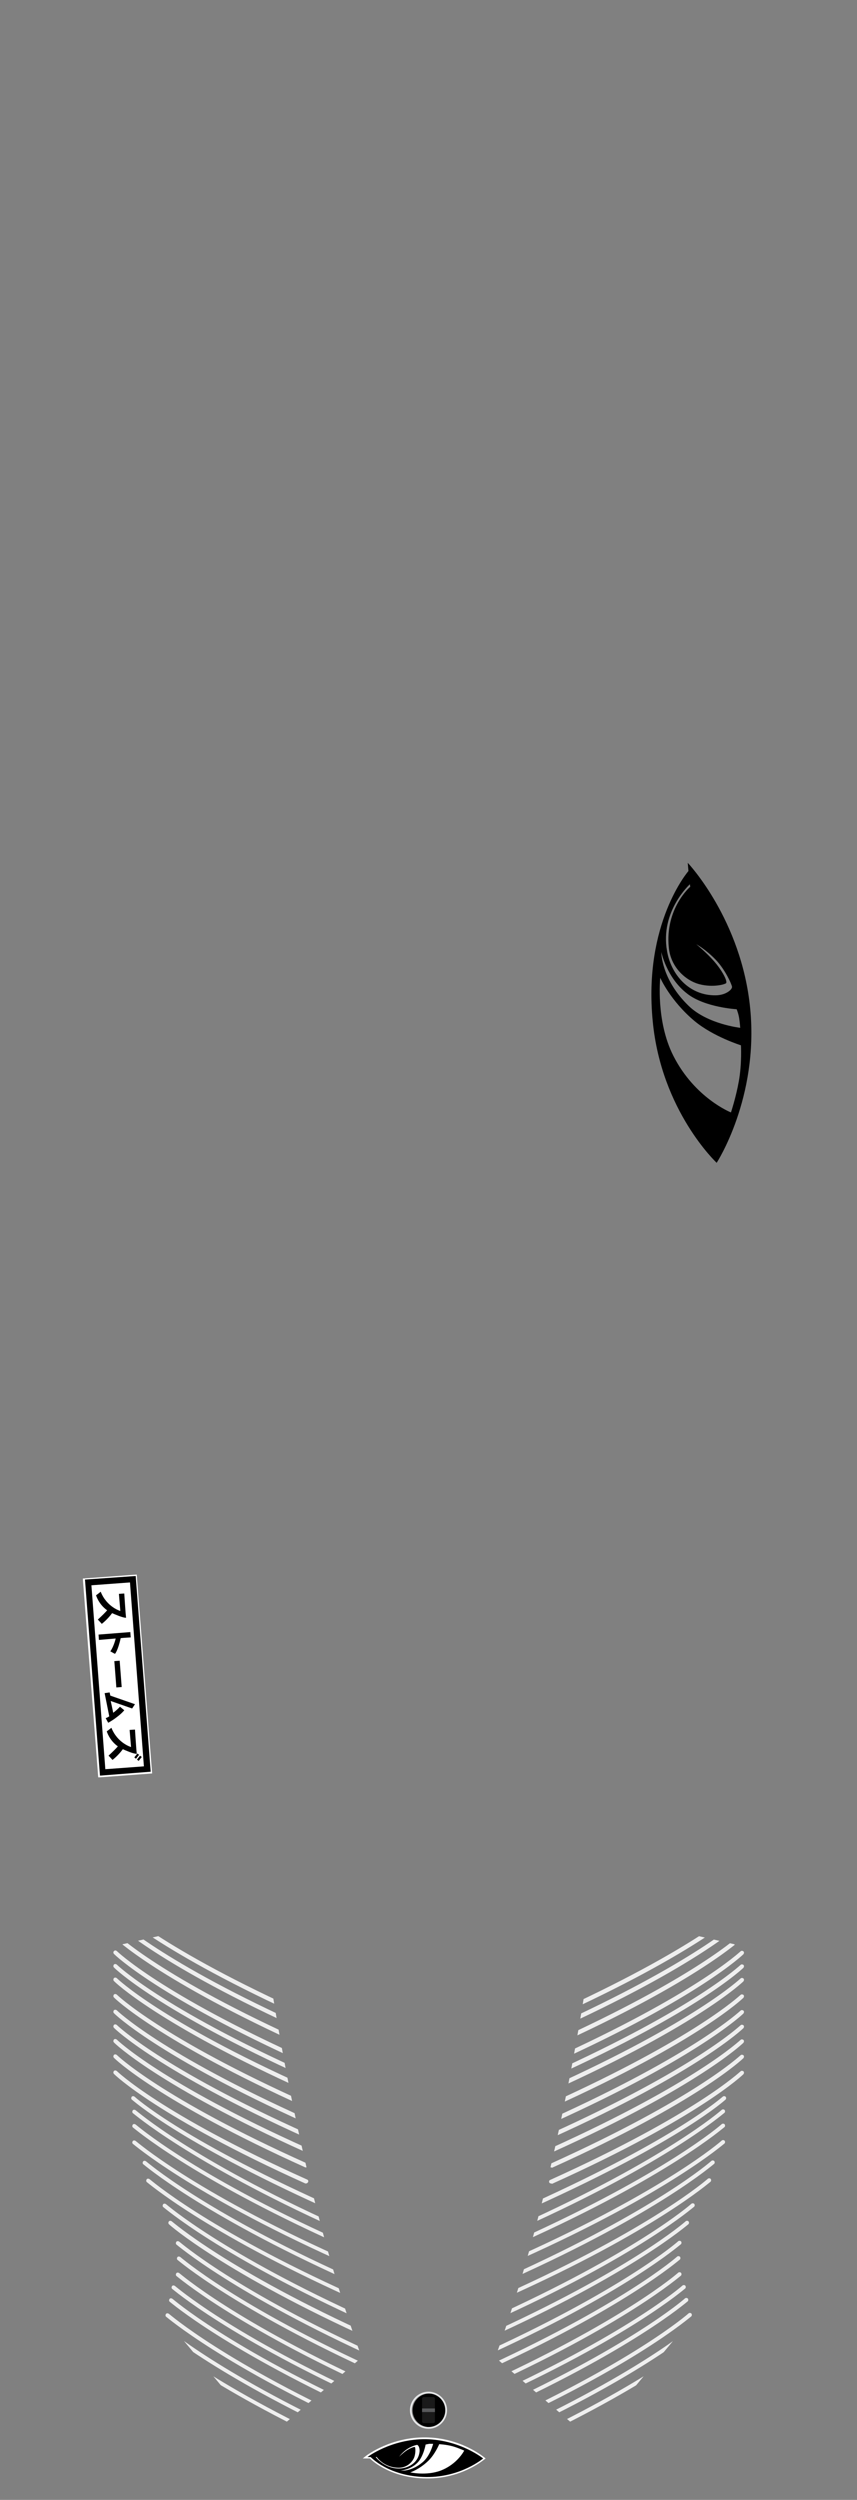 <?xml version="1.0" encoding="utf-8"?>
<!-- Generator: Adobe Illustrator 27.2.0, SVG Export Plug-In . SVG Version: 6.00 Build 0)  -->
<svg version="1.1" id="Layer_1" xmlns="http://www.w3.org/2000/svg" xmlns:xlink="http://www.w3.org/1999/xlink" x="0px" y="0px"
	 width="240px" height="700px" viewBox="0 0 240 700" style="enable-background:new 0 0 240 700;" xml:space="preserve">
<rect x="0" y="0" width="240" height="700" fill="#808080" stroke="none"/>
<style type="text/css">
	.st0{display:none;fill:none;stroke:#0000FF;stroke-width:0.154;stroke-miterlimit:10;}
	.st1{clip-path:url(#SVGID_00000027571300260455324000000011709596134794309017_);fill:#FFFFFF;}
	.st2{clip-path:url(#SVGID_00000027571300260455324000000011709596134794309017_);}
	.st3{fill:#FFFFFF;}
	.st4{clip-path:url(#SVGID_00000034065221346067146680000013866698130021582747_);fill:#FFFFFF;}
	.st5{clip-path:url(#SVGID_00000034065221346067146680000013866698130021582747_);}
	.st6{clip-path:url(#SVGID_00000026163365668657589160000016368129533552819644_);}
	.st7{clip-path:url(#SVGID_00000079448188500594691850000008311905332175288766_);}
	.st8{clip-path:url(#SVGID_00000103962282785346858580000018093017583053584550_);}
	.st9{clip-path:url(#SVGID_00000045603448699142733400000013800162179502658475_);}
	.st10{clip-path:url(#SVGID_00000157989852316407564310000012588234650907554976_);}
	.st11{clip-path:url(#SVGID_00000017495091595034806050000012103210010612270772_);}
	.st12{clip-path:url(#SVGID_00000153674441261679583140000004356917432826737852_);}
	.st13{clip-path:url(#SVGID_00000012437452375699925300000005891267015179046062_);}
	.st14{clip-path:url(#SVGID_00000036968965666432203670000017998996553104638872_);}
	.st15{clip-path:url(#SVGID_00000177467948087570388100000015860970650522009020_);}
	.st16{clip-path:url(#SVGID_00000173120421226856157860000009647474370586586761_);}
	.st17{clip-path:url(#SVGID_00000098214389033725509340000004632795857797019302_);}
	.st18{clip-path:url(#SVGID_00000174594295448225776980000018099743404371448756_);}
	.st19{clip-path:url(#SVGID_00000102512985167261328840000011773617828426577854_);}
	.st20{clip-path:url(#SVGID_00000121995579816410572870000017200006119141448084_);}
	.st21{clip-path:url(#SVGID_00000039132889568527934120000005034358510977043638_);}
	.st22{clip-path:url(#SVGID_00000021832477585111647430000010876177813474884764_);}
	.st23{clip-path:url(#SVGID_00000059275297834985203730000010132534412546939815_);fill:#FFFFFF;}
	.st24{display:none;}
	.st25{display:inline;}
	.st26{clip-path:url(#SVGID_00000145035561637671604970000012838611169461688740_);fill:#FFFFFF;}
	.st27{clip-path:url(#SVGID_00000145035561637671604970000012838611169461688740_);}
	.st28{clip-path:url(#SVGID_00000060741697833961010060000009883876801648337840_);}
	.st29{clip-path:url(#SVGID_00000016037951990377679570000008136723503718557096_);}
	.st30{clip-path:url(#SVGID_00000181766669158237370730000010854788394286466456_);}
	.st31{clip-path:url(#SVGID_00000120553819226293792040000008903715000024285594_);}
	.st32{clip-path:url(#SVGID_00000098217371598595275750000014610092385452034991_);}
	.st33{clip-path:url(#SVGID_00000150075205608896925810000000806117290315575428_);}
	.st34{clip-path:url(#SVGID_00000007401277845317425290000017071435238035336072_);}
	.st35{clip-path:url(#SVGID_00000152259773253132003400000013844218881928767119_);}
	.st36{clip-path:url(#SVGID_00000131326889742892517320000008908546953477319064_);}
	.st37{clip-path:url(#SVGID_00000001650886330285363080000014980990560603398315_);}
	.st38{clip-path:url(#SVGID_00000109023920232804386930000013436968010053669024_);}
	.st39{clip-path:url(#SVGID_00000042699978591223018370000006165004083286732705_);}
	.st40{clip-path:url(#SVGID_00000098926114702451521770000013692814680170191294_);}
	.st41{clip-path:url(#SVGID_00000052074602921836498680000017124510631060003214_);}
	.st42{clip-path:url(#SVGID_00000018932527033286461410000005896785717354043559_);}
	.st43{clip-path:url(#SVGID_00000132085891273104111130000010212677607806401425_);}
	.st44{clip-path:url(#SVGID_00000036930789002140625450000004962751068965324468_);}
	.st45{clip-path:url(#SVGID_00000080176950024485463720000007453739222435439267_);fill:#FFFFFF;}
	.st46{clip-path:url(#SVGID_00000071519942423927900200000005603419300962263945_);fill:#EFEFEF;}
	.st47{clip-path:url(#SVGID_00000023249963785231580170000016970125699407209377_);fill:#EFEFEF;}
	.st48{clip-path:url(#SVGID_00000119116243701280607070000001389109712705086367_);fill:#EFEFEF;}
	.st49{clip-path:url(#SVGID_00000060001379478095615720000007010838209848008876_);fill:#EFEFEF;}
	.st50{clip-path:url(#SVGID_00000075847659007657873670000002993924596300008358_);fill:#EFEFEF;}
	.st51{clip-path:url(#SVGID_00000039825941473613401260000005880010287980845968_);fill:#EFEFEF;}
	.st52{clip-path:url(#SVGID_00000096060304122095423920000011293480197637398436_);fill:#EFEFEF;}
	.st53{clip-path:url(#SVGID_00000069382963982290684430000015883593162992478655_);fill:#EFEFEF;}
	.st54{clip-path:url(#SVGID_00000096046001159534039740000012188340136506513593_);fill:#EFEFEF;}
	.st55{clip-path:url(#SVGID_00000111904313828734793270000016356202048390960524_);fill:#EFEFEF;}
	.st56{clip-path:url(#SVGID_00000155120353702744995650000001858922790482021810_);fill:#EFEFEF;}
	.st57{clip-path:url(#SVGID_00000150781133664754374450000004158262215757558935_);fill:#EFEFEF;}
	.st58{clip-path:url(#SVGID_00000068674439638216326300000007002995136173580701_);fill:#EFEFEF;}
	.st59{clip-path:url(#SVGID_00000023260239399241235830000012533169055509748645_);fill:#EFEFEF;}
	.st60{clip-path:url(#SVGID_00000039114730704999775870000014017422094012723886_);fill:#EFEFEF;}
	.st61{clip-path:url(#SVGID_00000164482321805861416860000007965482884101966721_);fill:#EFEFEF;}
	.st62{clip-path:url(#SVGID_00000096772451282668244960000011264659237770897795_);fill:#EFEFEF;}
	.st63{clip-path:url(#SVGID_00000093163860515572606710000007821599758257784466_);fill:#EFEFEF;}
	.st64{clip-path:url(#SVGID_00000073723381684195782790000001760885054966473870_);fill:#EFEFEF;}
	.st65{clip-path:url(#SVGID_00000176039768921168350300000010857277623963231908_);fill:#EFEFEF;}
	.st66{clip-path:url(#SVGID_00000098196608164901558510000003852100541281588137_);fill:#EFEFEF;}
	.st67{clip-path:url(#SVGID_00000041987256841662565340000001773652792246657166_);fill:#EFEFEF;}
	.st68{clip-path:url(#SVGID_00000052825865345333604750000011787143371552963236_);fill:#EFEFEF;}
	.st69{clip-path:url(#SVGID_00000158740329465065012060000017421599182274210954_);fill:#EFEFEF;}
	.st70{clip-path:url(#SVGID_00000152256427229860562690000018211903264111931576_);fill:#EFEFEF;}
	.st71{clip-path:url(#SVGID_00000134219023101645159840000013240752572100898237_);fill:#EFEFEF;}
	.st72{clip-path:url(#SVGID_00000076582881683848036990000003873559402095131826_);fill:#EFEFEF;}
	.st73{clip-path:url(#SVGID_00000045592055108428088850000006409570930158351505_);fill:#EFEFEF;}
	.st74{clip-path:url(#SVGID_00000140004652096385654500000000765263282011941040_);fill:#EFEFEF;}
	.st75{clip-path:url(#SVGID_00000097461313148634578500000004220337200323491255_);fill:#EFEFEF;}
	.st76{clip-path:url(#SVGID_00000114778443428255621540000018336346235507508385_);fill:#EFEFEF;}
	.st77{clip-path:url(#SVGID_00000128482622753017649170000011843477810997611159_);fill:#EFEFEF;}
	.st78{clip-path:url(#SVGID_00000021107708406805367890000001037217475487444621_);fill:#EFEFEF;}
	.st79{clip-path:url(#SVGID_00000010999303612405378600000013470877947103427206_);fill:#EFEFEF;}
	.st80{clip-path:url(#SVGID_00000104663751900833848720000003235840007581766057_);fill:#EFEFEF;}
	.st81{clip-path:url(#SVGID_00000042725147952744944740000014680034417829501604_);fill:#EFEFEF;}
	.st82{clip-path:url(#SVGID_00000070803771981987878410000008237767926914573242_);fill:#EFEFEF;}
	.st83{clip-path:url(#SVGID_00000147215786807161543740000008169431048799902639_);fill:#EFEFEF;}
	.st84{clip-path:url(#SVGID_00000005237159544422732870000000312530602189304234_);fill:#EFEFEF;}
	.st85{clip-path:url(#SVGID_00000165936497934144879960000013545030166718035370_);fill:#EFEFEF;}
	.st86{clip-path:url(#SVGID_00000014628925748659167020000013723540588318877869_);fill:#EFEFEF;}
	.st87{clip-path:url(#SVGID_00000086682374156295599580000001438431034787759751_);fill:#EFEFEF;}
	.st88{clip-path:url(#SVGID_00000179621397039166180070000004943943283243730568_);fill:#EFEFEF;}
	.st89{clip-path:url(#SVGID_00000058567469209039630360000006114216318863661971_);fill:#EFEFEF;}
	.st90{clip-path:url(#SVGID_00000176724656150322920840000002623997629753778822_);fill:#EFEFEF;}
	.st91{clip-path:url(#SVGID_00000081634287181872898440000012068115147780875931_);fill:#EFEFEF;}
	.st92{clip-path:url(#SVGID_00000072977374217886566420000013258615790826873518_);fill:#EFEFEF;}
	.st93{clip-path:url(#SVGID_00000173856467899363135670000008100636819872916914_);fill:#EFEFEF;}
	.st94{clip-path:url(#SVGID_00000056411731151227641570000002842409335530165129_);fill:#EFEFEF;}
	.st95{clip-path:url(#SVGID_00000030482030793867810350000006756409261037330617_);fill:#EFEFEF;}
	.st96{clip-path:url(#SVGID_00000092450144111009563480000007582838663755032207_);fill:#EFEFEF;}
	.st97{clip-path:url(#SVGID_00000151503834367632969270000000168736728655010707_);fill:#EFEFEF;}
	.st98{clip-path:url(#SVGID_00000124121595704369774570000002163162415463717764_);fill:#EFEFEF;}
	.st99{clip-path:url(#SVGID_00000101093075401413526700000000088789059860726196_);fill:#EFEFEF;}
	.st100{clip-path:url(#SVGID_00000108998874531023989140000008337417867674128051_);fill:#EFEFEF;}
	.st101{clip-path:url(#SVGID_00000085242616756918549100000000282282537709346198_);fill:#EFEFEF;}
	.st102{fill:#E6E7E8;}
	.st103{fill:#1A1A1A;}
	.st104{fill:#58595B;}
</style>
<polyline class="st0" points="120,688.2 117.3,688.2 117,688.2 116.7,688.1 116.3,688.1 115.6,688.1 114,687.8 112.4,687.5 
	110.8,687 109.2,686.5 107.6,685.8 106,685.1 104.4,684.2 102.8,683.3 101.3,682.2 99.8,681.1 98.2,679.8 96.7,678.5 95.2,677.1 
	93.7,675.6 92.2,674 90.7,672.3 89.3,670.6 87.8,668.7 86.4,666.8 85,664.8 83.6,662.8 82.2,660.6 80.8,658.4 79.5,656.1 
	78.1,653.7 76.8,651.2 75.4,648.7 74.1,646.1 72.8,643.5 71.6,640.8 70.3,638 69.1,635.2 67.8,632.3 66.6,629.3 65.4,626.3 
	64.2,623.2 63.1,620 61.9,616.8 60.8,613.6 59.6,610.3 58.5,606.9 57.5,603.5 56.4,600.1 55.3,596.6 54.3,593 53.3,589.4 
	52.3,585.8 51.3,582.1 50.3,578.4 49.4,574.6 48.5,570.8 47,564.4 45.5,557.9 44.1,551.3 42.8,544.7 41.5,538 40.3,531.2 
	39.1,524.4 38,517.5 36.9,510.6 35.9,503.6 34.9,496.6 34,489.5 33.1,482.4 32.3,475.3 31.6,468.2 30.9,461 30.2,453.8 29.6,446.7 
	29.1,439.5 28.6,432.3 28.1,425.1 27.7,417.9 27.4,410.7 27.1,403.5 26.8,396.4 26.6,389.2 26.5,382.1 26.3,375 26.3,367.9 
	26.3,360.8 26.3,355.4 26.3,349.7 26.4,344 26.5,338.2 26.6,332.3 26.8,326.2 27,320.1 27.3,313.8 27.6,307.5 27.9,301.1 
	28.3,294.7 28.7,288.1 29.2,281.5 29.7,274.8 30.3,268.1 31,261.4 31.7,254.5 32.5,247.7 33.3,240.8 34.2,233.9 35.1,227 
	36.2,220.1 37.2,213.1 38.4,206.2 39.6,199.3 40.9,192.3 42.3,185.4 43.7,178.6 45.2,171.7 46.8,164.9 48.4,158.1 50.1,151.4 
	51.9,144.8 53.7,138.2 55.6,131.6 57.6,125.2 59.6,118.8 61.7,112.5 63.9,106.3 66.1,100.2 68.4,94.2 70.7,88.4 73.1,82.6 75.5,77 
	77.9,71.5 80.4,66.1 82.9,60.9 85.5,55.8 88.1,50.9 90.7,46.1 93.3,41.5 95.9,37.1 98.5,32.8 101,28.7 103.6,24.8 106.1,21.1 
	108.6,17.5 111.1,14.2 113.5,11.1 115.8,8.1 116.9,6.8 117.5,6.1 117.8,5.7 118.1,5.4 120,5.4 121.9,5.4 122.2,5.7 122.5,6.1 
	123.1,6.8 124.2,8.1 126.5,11.1 128.9,14.2 131.4,17.5 133.9,21.1 136.4,24.8 139,28.7 141.5,32.8 144.1,37.1 146.7,41.5 
	149.3,46.1 151.9,50.9 154.5,55.8 157.1,60.9 159.6,66.1 162.1,71.5 164.5,77 166.9,82.6 169.3,88.4 171.6,94.2 173.9,100.2 
	176.1,106.3 178.3,112.5 180.4,118.8 182.4,125.2 184.4,131.6 186.3,138.2 188.1,144.8 189.9,151.4 191.6,158.1 193.2,164.9 
	194.8,171.7 196.3,178.6 197.7,185.4 199.1,192.3 200.4,199.3 201.6,206.2 202.8,213.1 203.8,220.1 204.9,227 205.8,233.9 
	206.7,240.8 207.5,247.7 208.3,254.5 209,261.4 209.7,268.1 210.3,274.8 210.8,281.5 211.3,288.1 211.7,294.7 212.1,301.1 
	212.4,307.5 212.7,313.8 213,320.1 213.2,326.2 213.4,332.3 213.5,338.2 213.6,344 213.7,349.7 213.7,355.4 213.7,360.8 
	213.7,367.9 213.7,375 213.5,382.1 213.4,389.2 213.2,396.4 212.9,403.5 212.6,410.7 212.3,417.9 211.9,425.1 211.4,432.3 
	210.9,439.5 210.4,446.7 209.8,453.8 209.1,461 208.4,468.2 207.7,475.3 206.9,482.4 206,489.5 205.1,496.6 204.1,503.6 
	203.1,510.6 202,517.5 200.9,524.4 199.7,531.2 198.5,538 197.2,544.7 195.9,551.3 194.5,557.9 193,564.4 191.5,570.8 190.6,574.6 
	189.7,578.4 188.7,582.1 187.7,585.8 186.7,589.4 185.7,593 184.7,596.6 183.6,600.1 182.5,603.5 181.5,606.9 180.4,610.3 
	179.2,613.6 178.1,616.8 176.9,620 175.8,623.2 174.6,626.3 173.4,629.3 172.2,632.3 170.9,635.2 169.7,638 168.4,640.8 
	167.2,643.5 165.9,646.1 164.6,648.7 163.2,651.2 161.9,653.7 160.5,656.1 159.2,658.4 157.8,660.6 156.4,662.8 155,664.8 
	153.6,666.8 152.2,668.7 150.7,670.6 149.3,672.3 147.8,674 146.3,675.6 144.8,677.1 143.3,678.5 141.8,679.8 140.2,681.1 
	138.7,682.2 137.2,683.3 135.6,684.2 134,685.1 132.4,685.8 130.8,686.5 129.2,687 127.6,687.5 126,687.8 124.4,688.1 123.7,688.1 
	123.3,688.1 123,688.2 122.7,688.2 120,688.2 "/>
<g>
	<path d="M210.1,282.5c-2.4-25-17.5-40.9-17.5-40.9l0.2,2.3c0,0-12.7,14.6-10,42.1c2.4,25.1,17.9,39.6,17.9,39.6
		S212.5,307.5,210.1,282.5 M193.2,247.6l0.1,0.7c0,0-7.1,6.1-6,17c0.5,5.5,4.7,9.3,8.6,10.3c3.8,1,7.5,0,7.5-0.4
		c0.2-0.9-1.4-3.7-3.4-6c-2.2-2.5-5-4.8-5-4.8s2.6,1.4,5.4,4.3c2.7,2.8,4.5,6.9,4.6,7.6c0.1,0.8-1.8,2.4-4.6,2.4
		c-7.4,0.1-12.5-5.8-13.6-12.4C184.8,255.2,193.2,247.6,193.2,247.6 M192.4,278.2c4.9,3.9,13.9,4.4,13.9,4.4s0.5,1.2,0.7,2.5
		s0.3,2.7,0.3,2.7s-9.1-1-14.4-6.1c-7.8-7.5-7.7-15.1-7.7-15.1S186.7,273.8,192.4,278.2 M188.6,295.7c-5-9.8-3.7-21.9-3.7-21.9
		s2.8,6.4,9.6,12.1c5.3,4.4,13,6.8,13,6.8s0.3,5.1-0.6,10.1c-0.8,4.5-2.2,8.7-2.2,8.7S194.6,307.5,188.6,295.7"/>
</g>
<g>
	<g>
		<path class="st3" d="M27.5,497.6l-4.3-55.5c0-0.1,0.1-0.1,0.1-0.1l14.9-1.1c0.1,0,0.1,0,0.1,0.1l4.3,55.5c0,0.1,0,0.1-0.1,0.1
			l-14.9,1.1C27.6,497.7,27.5,497.6,27.5,497.6"/>
	</g>
	<path d="M25.6,443.9l10.8-0.8l3.9,51.5l-10.8,0.8L25.6,443.9z M23.8,442.3l4.2,54.9l14.2-1.1L38,441.3L23.8,442.3z"/>
	<g>
		<path d="M34.8,446.2l-1.5,0.1l0.4,4.8c0,0-3.8-1.1-5.5-5.4c-0.6,0.5-1.3,1-1.3,1s0.7,2.5,3.1,4.2c-0.3,0.4-1.4,1.5-2.6,2.6
			c0.3,0.3,1.1,1.2,1.1,1.2s1.5-1.1,2.9-3c0.7,0.3,2.9,1.3,3.9,1.3C35.2,452.3,34.8,446.2,34.8,446.2"/>
		<path d="M37.8,484.3l-1.5,0.1l0.4,4.8c0,0-3.8-1.1-5.5-5.4c-0.6,0.5-1.3,1-1.3,1s0.7,2.5,3.1,4.2c-0.3,0.4-1.4,1.5-2.6,2.6
			c0.3,0.3,1.1,1.2,1.1,1.2s1.5-1.1,2.9-3c0.7,0.3,2.9,1.3,3.9,1.3C38.2,490.4,37.8,484.3,37.8,484.3"/>
		<path d="M36.5,457l-8.9,0.7l0.1,1.5l4.7-0.4c0,0-0.5,2.2-1.5,3.6c0.7,0.4,1.3,0.7,1.3,0.7s0.8-0.8,1.6-4.4
			c0.8-0.1,2.8-0.2,2.8-0.2L36.5,457z"/>
	</g>
	
		<rect x="32.3" y="465.1" transform="matrix(0.997 -7.636976e-02 7.636976e-02 0.997 -35.703 3.891)" width="1.5" height="7.4"/>
	<g>
		<path d="M37.8,477.2l-6.9-2.4l-0.2-0.9l-1.4,0.2l1.3,6.5c0,0-0.6,0.4-1,0.5c0.2,0.4,0.7,1.3,0.7,1.3s1.3-0.7,2.3-1.5
			c1.5-1.1,2.2-2,2.2-2l-1.2-1c0,0-0.8,0.9-1.9,1.7c-0.1-0.6-0.7-3.3-0.7-3.3l6,2.1L37.8,477.2z"/>
	</g>
	<rect x="37.7" y="491.4" transform="matrix(0.618 -0.786 0.786 0.618 -371.927 218.047)" width="1.4" height="0.6"/>
	<rect x="38.3" y="491.8" transform="matrix(0.62 -0.785 0.785 0.62 -371.449 217.857)" width="1.4" height="0.6"/>
</g>
<g>
	<g>
		<defs>
			<path id="SVGID_00000101796880775124236400000010721759536367147179_" d="M34.4,544.4l38.7-8.8c0,0,7.8,68.4,28.2,124.5l-26.8,23
				l-33.9-40.7l-19.3-87.8L34.4,544.4z"/>
		</defs>
		<clipPath id="SVGID_00000003812279159616062620000004781384373938302612_">
			<use xlink:href="#SVGID_00000101796880775124236400000010721759536367147179_"  style="overflow:visible;"/>
		</clipPath>
		<path style="clip-path:url(#SVGID_00000003812279159616062620000004781384373938302612_);fill:#EFEFEF;" d="M85.7,565.1
			c-0.1,0-0.1,0-0.2,0c-41.2-18.6-53.5-30.5-53.6-30.7c-0.2-0.2-0.2-0.5,0-0.8c0.2-0.2,0.5-0.2,0.8,0c0.1,0.1,12.3,12,53.3,30.4
			c0.3,0.1,0.4,0.4,0.3,0.7C86.1,564.9,85.9,565.1,85.7,565.1z"/>
	</g>
	<g>
		<defs>
			<path id="SVGID_00000086677925616112778840000002319161644884432291_" d="M34.4,544.4l38.7-8.8c0,0,7.8,68.4,28.2,124.5l-26.8,23
				l-33.9-40.7l-19.3-87.8L34.4,544.4z"/>
		</defs>
		<clipPath id="SVGID_00000075130710049918767320000004749589812103232186_">
			<use xlink:href="#SVGID_00000086677925616112778840000002319161644884432291_"  style="overflow:visible;"/>
		</clipPath>
		<path style="clip-path:url(#SVGID_00000075130710049918767320000004749589812103232186_);fill:#EFEFEF;" d="M85.7,568.8
			c-0.1,0-0.1,0-0.2,0c-41.2-18.6-53.5-30.5-53.6-30.7c-0.2-0.2-0.2-0.5,0-0.8c0.2-0.2,0.5-0.2,0.8,0c0.1,0.1,12.3,12,53.3,30.4
			c0.3,0.1,0.4,0.4,0.3,0.7C86.1,568.7,85.9,568.8,85.7,568.8z"/>
	</g>
	<g>
		<defs>
			<path id="SVGID_00000085930598864700409800000011466686687740648593_" d="M34.4,544.4l38.7-8.8c0,0,7.8,68.4,28.2,124.5l-26.8,23
				l-33.9-40.7l-19.3-87.8L34.4,544.4z"/>
		</defs>
		<clipPath id="SVGID_00000140011305763405351970000002209907639851865012_">
			<use xlink:href="#SVGID_00000085930598864700409800000011466686687740648593_"  style="overflow:visible;"/>
		</clipPath>
		<path style="clip-path:url(#SVGID_00000140011305763405351970000002209907639851865012_);fill:#EFEFEF;" d="M85.7,573.1
			c-0.1,0-0.1,0-0.2,0c-41.2-18.6-53.5-30.5-53.6-30.7c-0.2-0.2-0.2-0.5,0-0.8c0.2-0.2,0.5-0.2,0.8,0c0.1,0.1,12.3,12,53.3,30.4
			c0.3,0.1,0.4,0.4,0.3,0.7C86.1,573,85.9,573.1,85.7,573.1z"/>
	</g>
	<g>
		<defs>
			<path id="SVGID_00000175292596481315125200000012854813765416161419_" d="M34.4,544.4l38.7-8.8c0,0,7.8,68.4,28.2,124.5l-26.8,23
				l-33.9-40.7l-19.3-87.8L34.4,544.4z"/>
		</defs>
		<clipPath id="SVGID_00000180334760935342738260000003585423800445480576_">
			<use xlink:href="#SVGID_00000175292596481315125200000012854813765416161419_"  style="overflow:visible;"/>
		</clipPath>
		<path style="clip-path:url(#SVGID_00000180334760935342738260000003585423800445480576_);fill:#EFEFEF;" d="M85.7,577.8
			c-0.1,0-0.1,0-0.2,0c-41.2-18.6-53.5-30.5-53.6-30.7c-0.2-0.2-0.2-0.5,0-0.8c0.2-0.2,0.5-0.2,0.8,0c0.1,0.1,12.3,12,53.3,30.4
			c0.3,0.1,0.4,0.4,0.3,0.7C86.1,577.7,85.9,577.8,85.7,577.8z"/>
	</g>
	<g>
		<defs>
			<path id="SVGID_00000111887351236511394300000017384666541151420070_" d="M34.4,544.4l38.7-8.8c0,0,7.8,68.4,28.2,124.5l-26.8,23
				l-33.9-40.7l-19.3-87.8L34.4,544.4z"/>
		</defs>
		<clipPath id="SVGID_00000052789830035678883320000012043908662312354955_">
			<use xlink:href="#SVGID_00000111887351236511394300000017384666541151420070_"  style="overflow:visible;"/>
		</clipPath>
		<path style="clip-path:url(#SVGID_00000052789830035678883320000012043908662312354955_);fill:#EFEFEF;" d="M85.7,581.6
			c-0.1,0-0.1,0-0.2,0C44.3,563,32,551.1,31.9,550.9c-0.2-0.2-0.2-0.5,0-0.8c0.2-0.2,0.5-0.2,0.8,0c0.1,0.1,12.3,12,53.3,30.4
			c0.3,0.1,0.4,0.4,0.3,0.7C86.1,581.5,85.9,581.6,85.7,581.6z"/>
	</g>
	<g>
		<defs>
			<path id="SVGID_00000021078822396112042420000016169323609075102395_" d="M34.4,544.4l38.7-8.8c0,0,7.8,68.4,28.2,124.5l-26.8,23
				l-33.9-40.7l-19.3-87.8L34.4,544.4z"/>
		</defs>
		<clipPath id="SVGID_00000039845106167786116870000007044663601095853441_">
			<use xlink:href="#SVGID_00000021078822396112042420000016169323609075102395_"  style="overflow:visible;"/>
		</clipPath>
		<path style="clip-path:url(#SVGID_00000039845106167786116870000007044663601095853441_);fill:#EFEFEF;" d="M85.7,585.4
			c-0.1,0-0.1,0-0.2,0c-41.2-18.6-53.5-30.5-53.6-30.7c-0.2-0.2-0.2-0.5,0-0.8c0.2-0.2,0.5-0.2,0.8,0c0.1,0.1,12.3,12,53.3,30.4
			c0.3,0.1,0.4,0.4,0.3,0.7C86.1,585.3,85.9,585.4,85.7,585.4z"/>
	</g>
	<g>
		<defs>
			<path id="SVGID_00000088847331973155240570000005824825393170557595_" d="M34.4,544.4l38.7-8.8c0,0,7.8,68.4,28.2,124.5l-26.8,23
				l-33.9-40.7l-19.3-87.8L34.4,544.4z"/>
		</defs>
		<clipPath id="SVGID_00000164494851580093423740000012457007385010150834_">
			<use xlink:href="#SVGID_00000088847331973155240570000005824825393170557595_"  style="overflow:visible;"/>
		</clipPath>
		<path style="clip-path:url(#SVGID_00000164494851580093423740000012457007385010150834_);fill:#EFEFEF;" d="M85.7,590
			c-0.1,0-0.1,0-0.2,0c-41.2-18.6-53.5-30.5-53.6-30.7c-0.2-0.2-0.2-0.5,0-0.8c0.2-0.2,0.5-0.2,0.8,0c0.1,0.1,12.3,12,53.3,30.4
			c0.3,0.1,0.4,0.4,0.3,0.7C86.1,589.9,85.9,590,85.7,590z"/>
	</g>
	<g>
		<defs>
			<path id="SVGID_00000031888678047635584050000009949595164436068020_" d="M34.4,544.4l38.7-8.8c0,0,7.8,68.4,28.2,124.5l-26.8,23
				l-33.9-40.7l-19.3-87.8L34.4,544.4z"/>
		</defs>
		<clipPath id="SVGID_00000054249008144079218940000000937029853716945795_">
			<use xlink:href="#SVGID_00000031888678047635584050000009949595164436068020_"  style="overflow:visible;"/>
		</clipPath>
		<path style="clip-path:url(#SVGID_00000054249008144079218940000000937029853716945795_);fill:#EFEFEF;" d="M85.7,594.4
			c-0.1,0-0.1,0-0.2,0c-41.2-18.6-53.5-30.5-53.6-30.7c-0.2-0.2-0.2-0.5,0-0.8c0.2-0.2,0.5-0.2,0.8,0c0.1,0.1,12.3,12,53.3,30.4
			c0.3,0.1,0.4,0.4,0.3,0.7C86.1,594.3,85.9,594.4,85.7,594.4z"/>
	</g>
	<g>
		<defs>
			<path id="SVGID_00000060004429678215582800000004940284680329026450_" d="M34.4,544.4l38.7-8.8c0,0,7.8,68.4,28.2,124.5l-26.8,23
				l-33.9-40.7l-19.3-87.8L34.4,544.4z"/>
		</defs>
		<clipPath id="SVGID_00000163767004538235136260000014391183671364903855_">
			<use xlink:href="#SVGID_00000060004429678215582800000004940284680329026450_"  style="overflow:visible;"/>
		</clipPath>
		<path style="clip-path:url(#SVGID_00000163767004538235136260000014391183671364903855_);fill:#EFEFEF;" d="M85.7,598.5
			c-0.1,0-0.1,0-0.2,0C44.3,579.9,32,568,31.9,567.8c-0.2-0.2-0.2-0.5,0-0.8c0.2-0.2,0.5-0.2,0.8,0c0.1,0.1,12.3,12,53.3,30.4
			c0.3,0.1,0.4,0.4,0.3,0.7C86.1,598.4,85.9,598.5,85.7,598.5z"/>
	</g>
	<g>
		<defs>
			<path id="SVGID_00000132070182602901950380000009664526934316266373_" d="M34.4,544.4l38.7-8.8c0,0,7.8,68.4,28.2,124.5l-26.8,23
				l-33.9-40.7l-19.3-87.8L34.4,544.4z"/>
		</defs>
		<clipPath id="SVGID_00000124133615611976330230000009928721288788529550_">
			<use xlink:href="#SVGID_00000132070182602901950380000009664526934316266373_"  style="overflow:visible;"/>
		</clipPath>
		<path style="clip-path:url(#SVGID_00000124133615611976330230000009928721288788529550_);fill:#EFEFEF;" d="M85.7,602.6
			c-0.1,0-0.1,0-0.2,0C44.3,584,32,572.1,31.9,571.9c-0.2-0.2-0.2-0.5,0-0.8c0.2-0.2,0.5-0.2,0.8,0c0.1,0.1,12.3,12,53.3,30.4
			c0.3,0.1,0.4,0.4,0.3,0.7C86.1,602.5,85.9,602.6,85.7,602.6z"/>
	</g>
	<g>
		<defs>
			<path id="SVGID_00000101805061734622627620000002146427381391729048_" d="M34.4,544.4l38.7-8.8c0,0,7.8,68.4,28.2,124.5l-26.8,23
				l-33.9-40.7l-19.3-87.8L34.4,544.4z"/>
		</defs>
		<clipPath id="SVGID_00000012447765845159213400000009713573069447875712_">
			<use xlink:href="#SVGID_00000101805061734622627620000002146427381391729048_"  style="overflow:visible;"/>
		</clipPath>
		<path style="clip-path:url(#SVGID_00000012447765845159213400000009713573069447875712_);fill:#EFEFEF;" d="M85.7,606.9
			c-0.1,0-0.1,0-0.2,0c-41.2-18.6-53.5-30.5-53.6-30.7c-0.2-0.2-0.2-0.5,0-0.8c0.2-0.2,0.5-0.2,0.8,0c0.1,0.1,12.3,12,53.3,30.4
			c0.3,0.1,0.4,0.4,0.3,0.7C86.1,606.8,85.9,606.9,85.7,606.9z"/>
	</g>
	<g>
		<defs>
			<path id="SVGID_00000179624717745472210880000011488383651625705863_" d="M34.4,544.4l38.7-8.8c0,0,7.8,68.4,28.2,124.5l-26.8,23
				l-33.9-40.7l-19.3-87.8L34.4,544.4z"/>
		</defs>
		<clipPath id="SVGID_00000173852955902337606560000014295026813625251236_">
			<use xlink:href="#SVGID_00000179624717745472210880000011488383651625705863_"  style="overflow:visible;"/>
		</clipPath>
		<path style="clip-path:url(#SVGID_00000173852955902337606560000014295026813625251236_);fill:#EFEFEF;" d="M85.7,611.4
			c-0.1,0-0.1,0-0.2,0c-41.2-18.6-53.5-30.5-53.6-30.7c-0.2-0.2-0.2-0.5,0-0.8c0.2-0.2,0.5-0.2,0.8,0c0.1,0.1,12.3,12,53.3,30.4
			c0.3,0.1,0.4,0.4,0.3,0.7C86.1,611.3,85.9,611.4,85.7,611.4z"/>
	</g>
	<g>
		<defs>
			<path id="SVGID_00000034800339348222602140000000447404578636021152_" d="M34.4,544.4l38.7-8.8c0,0,7.8,68.4,28.2,124.5l-26.8,23
				l-33.9-40.7l-19.3-87.8L34.4,544.4z"/>
		</defs>
		<clipPath id="SVGID_00000137838225917083757700000015142038553688529294_">
			<use xlink:href="#SVGID_00000034800339348222602140000000447404578636021152_"  style="overflow:visible;"/>
		</clipPath>
		<path style="clip-path:url(#SVGID_00000137838225917083757700000015142038553688529294_);fill:#EFEFEF;" d="M90.8,618
			c-0.1,0-0.1,0-0.2,0c-41.1-18.6-53.5-30-53.7-30.1c-0.2-0.2-0.2-0.5,0-0.8c0.2-0.2,0.5-0.2,0.8,0c0.1,0.1,12.4,11.4,53.4,29.9
			c0.3,0.1,0.4,0.4,0.3,0.7C91.2,617.9,91,618,90.8,618z"/>
	</g>
	<g>
		<defs>
			<path id="SVGID_00000168117926261600891600000012455120233652908436_" d="M34.4,544.4l38.7-8.8c0,0,7.8,68.4,28.2,124.5l-26.8,23
				l-33.9-40.7l-19.3-87.8L34.4,544.4z"/>
		</defs>
		<clipPath id="SVGID_00000024699530973146184460000010787433438321356220_">
			<use xlink:href="#SVGID_00000168117926261600891600000012455120233652908436_"  style="overflow:visible;"/>
		</clipPath>
		<path style="clip-path:url(#SVGID_00000024699530973146184460000010787433438321356220_);fill:#EFEFEF;" d="M94.3,624
			c-0.1,0-0.1,0-0.2,0c-41.1-18.6-56.7-32.2-56.9-32.3c-0.2-0.2-0.2-0.5,0-0.8c0.2-0.2,0.5-0.2,0.8,0c0.2,0.1,15.6,13.7,56.6,32.2
			c0.3,0.1,0.4,0.4,0.3,0.7C94.7,623.9,94.5,624,94.3,624z"/>
	</g>
	<g>
		<defs>
			<path id="SVGID_00000163040483513216668420000002734775316570713253_" d="M34.4,544.4l38.7-8.8c0,0,7.8,68.4,28.2,124.5l-26.8,23
				l-33.9-40.7l-19.3-87.8L34.4,544.4z"/>
		</defs>
		<clipPath id="SVGID_00000052788751970357487970000008798613800615873465_">
			<use xlink:href="#SVGID_00000163040483513216668420000002734775316570713253_"  style="overflow:visible;"/>
		</clipPath>
		<path style="clip-path:url(#SVGID_00000052788751970357487970000008798613800615873465_);fill:#EFEFEF;" d="M94.3,628
			c-0.1,0-0.1,0-0.2,0c-41.1-18.6-56.7-32.2-56.9-32.3c-0.2-0.2-0.2-0.5,0-0.8c0.2-0.2,0.5-0.2,0.8,0c0.2,0.1,15.6,13.7,56.6,32.2
			c0.3,0.1,0.4,0.4,0.3,0.7C94.7,627.9,94.5,628,94.3,628z"/>
	</g>
	<g>
		<defs>
			<path id="SVGID_00000119117446263520463910000012113770326650536599_" d="M34.4,544.4l38.7-8.8c0,0,7.8,68.4,28.2,124.5l-26.8,23
				l-33.9-40.7l-19.3-87.8L34.4,544.4z"/>
		</defs>
		<clipPath id="SVGID_00000013892690617825978840000004350125921436649604_">
			<use xlink:href="#SVGID_00000119117446263520463910000012113770326650536599_"  style="overflow:visible;"/>
		</clipPath>
		<path style="clip-path:url(#SVGID_00000013892690617825978840000004350125921436649604_);fill:#EFEFEF;" d="M94.3,632.6
			c-0.1,0-0.1,0-0.2,0C53,614,37.4,600.4,37.2,600.3c-0.2-0.2-0.2-0.5,0-0.8c0.2-0.2,0.5-0.2,0.8,0c0.2,0.1,15.6,13.7,56.6,32.2
			c0.3,0.1,0.4,0.4,0.3,0.7C94.7,632.5,94.5,632.6,94.3,632.6z"/>
	</g>
	<g>
		<defs>
			<path id="SVGID_00000057110854915538565590000010355578989905904038_" d="M34.4,544.4l38.7-8.8c0,0,7.8,68.4,28.2,124.5l-26.8,23
				l-33.9-40.7l-19.3-87.8L34.4,544.4z"/>
		</defs>
		<clipPath id="SVGID_00000141421025928670911980000008724710691018409382_">
			<use xlink:href="#SVGID_00000057110854915538565590000010355578989905904038_"  style="overflow:visible;"/>
		</clipPath>
		<path style="clip-path:url(#SVGID_00000141421025928670911980000008724710691018409382_);fill:#EFEFEF;" d="M97.2,638.3
			c-0.1,0-0.1,0-0.2,0c-41.1-18.6-56.7-32.2-56.9-32.3c-0.2-0.2-0.2-0.5,0-0.8c0.2-0.2,0.5-0.2,0.8,0c0.2,0.1,15.6,13.7,56.6,32.2
			c0.3,0.1,0.4,0.4,0.3,0.7C97.6,638.2,97.4,638.3,97.2,638.3z"/>
	</g>
	<g>
		<defs>
			<path id="SVGID_00000048461833420659461240000016328338361948381832_" d="M34.4,544.4l38.7-8.8c0,0,7.8,68.4,28.2,124.5l-26.8,23
				l-33.9-40.7l-19.3-87.8L34.4,544.4z"/>
		</defs>
		<clipPath id="SVGID_00000152222373046985257260000012169029894055535775_">
			<use xlink:href="#SVGID_00000048461833420659461240000016328338361948381832_"  style="overflow:visible;"/>
		</clipPath>
		<path style="clip-path:url(#SVGID_00000152222373046985257260000012169029894055535775_);fill:#EFEFEF;" d="M98.2,643.3
			c-0.1,0-0.1,0-0.2,0c-41.1-18.6-56.7-32.2-56.9-32.3c-0.2-0.2-0.2-0.5,0-0.8c0.2-0.2,0.5-0.2,0.8,0c0.2,0.1,15.6,13.7,56.6,32.2
			c0.3,0.1,0.4,0.4,0.3,0.7C98.6,643.2,98.4,643.3,98.2,643.3z"/>
	</g>
	<g>
		<defs>
			<path id="SVGID_00000157273067719374670020000002554082277443450283_" d="M34.4,544.4l38.7-8.8c0,0,7.8,68.4,28.2,124.5l-26.8,23
				l-33.9-40.7l-19.3-87.8L34.4,544.4z"/>
		</defs>
		<clipPath id="SVGID_00000011006398630837981150000018442924467082309802_">
			<use xlink:href="#SVGID_00000157273067719374670020000002554082277443450283_"  style="overflow:visible;"/>
		</clipPath>
		<path style="clip-path:url(#SVGID_00000011006398630837981150000018442924467082309802_);fill:#EFEFEF;" d="M102.8,650.3
			c-0.1,0-0.1,0-0.2,0c-41.1-18.6-56.7-32.2-56.9-32.3c-0.2-0.2-0.2-0.5,0-0.8c0.2-0.2,0.5-0.2,0.8,0c0.2,0.1,15.6,13.7,56.6,32.2
			c0.3,0.1,0.4,0.4,0.3,0.7C103.2,650.2,103,650.3,102.8,650.3z"/>
	</g>
	<g>
		<defs>
			<path id="SVGID_00000003789207559012176130000001523921387703971996_" d="M34.4,544.4l38.7-8.8c0,0,7.8,68.4,28.2,124.5l-26.8,23
				l-33.9-40.7l-19.3-87.8L34.4,544.4z"/>
		</defs>
		<clipPath id="SVGID_00000002357771823642746700000000518055605212976039_">
			<use xlink:href="#SVGID_00000003789207559012176130000001523921387703971996_"  style="overflow:visible;"/>
		</clipPath>
		<path style="clip-path:url(#SVGID_00000002357771823642746700000000518055605212976039_);fill:#EFEFEF;" d="M104.4,655.2
			c-0.1,0-0.1,0-0.2,0C63,636.6,47.4,623,47.3,622.8c-0.2-0.2-0.2-0.5,0-0.8c0.2-0.2,0.5-0.2,0.8,0c0.2,0.1,15.6,13.7,56.6,32.2
			c0.3,0.1,0.4,0.4,0.3,0.7C104.8,655.1,104.6,655.2,104.4,655.2z"/>
	</g>
	<g>
		<defs>
			<path id="SVGID_00000167387318728335034480000004336474133436639881_" d="M34.4,544.4l38.7-8.8c0,0,7.8,68.4,28.2,124.5l-26.8,23
				l-33.9-40.7l-19.3-87.8L34.4,544.4z"/>
		</defs>
		<clipPath id="SVGID_00000173158062499853384420000001695930549941205123_">
			<use xlink:href="#SVGID_00000167387318728335034480000004336474133436639881_"  style="overflow:visible;"/>
		</clipPath>
		<path style="clip-path:url(#SVGID_00000173158062499853384420000001695930549941205123_);fill:#EFEFEF;" d="M106.5,660.8
			c-0.1,0-0.1,0-0.2,0c-41.1-18.6-56.7-32.2-56.9-32.3c-0.2-0.2-0.2-0.5,0-0.8c0.2-0.2,0.5-0.2,0.8,0c0.2,0.1,15.6,13.7,56.6,32.2
			c0.3,0.1,0.4,0.4,0.3,0.7C106.9,660.7,106.7,660.8,106.5,660.8z"/>
	</g>
	<g>
		<defs>
			<path id="SVGID_00000152254798140215842860000015896059690999876766_" d="M34.4,544.4l38.7-8.8c0,0,7.8,68.4,28.2,124.5l-26.8,23
				l-33.9-40.7l-19.3-87.8L34.4,544.4z"/>
		</defs>
		<clipPath id="SVGID_00000018219886172684935960000002671544738626716590_">
			<use xlink:href="#SVGID_00000152254798140215842860000015896059690999876766_"  style="overflow:visible;"/>
		</clipPath>
		<path style="clip-path:url(#SVGID_00000018219886172684935960000002671544738626716590_);fill:#EFEFEF;" d="M106.8,665.1
			c-0.1,0-0.1,0-0.2,0c-41.1-18.6-56.7-32.2-56.9-32.3c-0.2-0.2-0.2-0.5,0-0.8c0.2-0.2,0.5-0.2,0.8,0c0.2,0.1,15.6,13.7,56.6,32.2
			c0.3,0.1,0.4,0.4,0.3,0.7C107.2,665,107,665.1,106.8,665.1z"/>
	</g>
	<g>
		<defs>
			<path id="SVGID_00000012471321544255978260000004668344623640919980_" d="M34.4,544.4l38.7-8.8c0,0,7.8,68.4,28.2,124.5l-26.8,23
				l-33.9-40.7l-19.3-87.8L34.4,544.4z"/>
		</defs>
		<clipPath id="SVGID_00000065787614558982758450000016887389814891199109_">
			<use xlink:href="#SVGID_00000012471321544255978260000004668344623640919980_"  style="overflow:visible;"/>
		</clipPath>
		<path style="clip-path:url(#SVGID_00000065787614558982758450000016887389814891199109_);fill:#EFEFEF;" d="M106.5,669.6
			c-0.1,0-0.1,0-0.2,0c-41.1-18.6-56.7-32.2-56.9-32.3c-0.2-0.2-0.2-0.5,0-0.8c0.2-0.2,0.5-0.2,0.8,0c0.2,0.1,15.6,13.7,56.6,32.2
			c0.3,0.1,0.4,0.4,0.3,0.7C106.9,669.5,106.7,669.6,106.5,669.6z"/>
	</g>
	<g>
		<defs>
			<path id="SVGID_00000168837530876678562600000008677100877791699604_" d="M34.4,544.4l38.7-8.8c0,0,7.8,68.4,28.2,124.5l-26.8,23
				l-33.9-40.7l-19.3-87.8L34.4,544.4z"/>
		</defs>
		<clipPath id="SVGID_00000080888032938511181990000016375426940389470650_">
			<use xlink:href="#SVGID_00000168837530876678562600000008677100877791699604_"  style="overflow:visible;"/>
		</clipPath>
		<path style="clip-path:url(#SVGID_00000080888032938511181990000016375426940389470650_);fill:#EFEFEF;" d="M105.3,673.2
			c-0.1,0-0.1,0-0.2,0C64,654.6,48.4,641,48.2,640.9c-0.2-0.2-0.2-0.5,0-0.8c0.2-0.2,0.5-0.2,0.8,0c0.2,0.1,15.6,13.7,56.6,32.2
			c0.3,0.1,0.4,0.4,0.3,0.7C105.7,673.1,105.5,673.2,105.3,673.2z"/>
	</g>
	<g>
		<defs>
			<path id="SVGID_00000144330625479614713150000004235930615513256614_" d="M34.4,544.4l38.7-8.8c0,0,7.8,68.4,28.2,124.5l-26.8,23
				l-33.9-40.7l-19.3-87.8L34.4,544.4z"/>
		</defs>
		<clipPath id="SVGID_00000033352317794043429370000011747369905647445421_">
			<use xlink:href="#SVGID_00000144330625479614713150000004235930615513256614_"  style="overflow:visible;"/>
		</clipPath>
		<path style="clip-path:url(#SVGID_00000033352317794043429370000011747369905647445421_);fill:#EFEFEF;" d="M104.6,676.8
			c-0.1,0-0.1,0-0.2,0c-41.1-18.6-56.7-32.2-56.9-32.3c-0.2-0.2-0.2-0.5,0-0.8c0.2-0.2,0.5-0.2,0.8,0c0.2,0.1,15.6,13.7,56.6,32.2
			c0.3,0.1,0.4,0.4,0.3,0.7C105,676.7,104.8,676.8,104.6,676.8z"/>
	</g>
	<g>
		<defs>
			<path id="SVGID_00000116953852825837160530000005851967053754927799_" d="M34.4,544.4l38.7-8.8c0,0,7.8,68.4,28.2,124.5l-26.8,23
				l-33.9-40.7l-19.3-87.8L34.4,544.4z"/>
		</defs>
		<clipPath id="SVGID_00000078029047095683163840000004663439769520130749_">
			<use xlink:href="#SVGID_00000116953852825837160530000005851967053754927799_"  style="overflow:visible;"/>
		</clipPath>
		<path style="clip-path:url(#SVGID_00000078029047095683163840000004663439769520130749_);fill:#EFEFEF;" d="M103.6,681
			c-0.1,0-0.1,0-0.2,0c-41.1-18.6-56.7-32.2-56.9-32.3c-0.2-0.2-0.2-0.5,0-0.8c0.2-0.2,0.5-0.2,0.8,0c0.2,0.1,15.6,13.7,56.6,32.2
			c0.3,0.1,0.4,0.4,0.3,0.7C104,680.9,103.8,681,103.6,681z"/>
	</g>
	<g>
		<defs>
			<path id="SVGID_00000163071992809959084980000014905840889807739795_" d="M34.4,544.4l38.7-8.8c0,0,7.8,68.4,28.2,124.5l-26.8,23
				l-33.9-40.7l-19.3-87.8L34.4,544.4z"/>
		</defs>
		<clipPath id="SVGID_00000048460040533816370160000001346933571950716320_">
			<use xlink:href="#SVGID_00000163071992809959084980000014905840889807739795_"  style="overflow:visible;"/>
		</clipPath>
		<path style="clip-path:url(#SVGID_00000048460040533816370160000001346933571950716320_);fill:#EFEFEF;" d="M102.4,684.5
			c-0.1,0-0.1,0-0.2,0c-41.1-18.6-56.7-32.2-56.9-32.3c-0.2-0.2-0.2-0.5,0-0.8c0.2-0.2,0.5-0.2,0.8,0c0.2,0.1,15.6,13.7,56.6,32.2
			c0.3,0.1,0.4,0.4,0.3,0.7C102.8,684.4,102.6,684.5,102.4,684.5z"/>
	</g>
	<g>
		<defs>
			<path id="SVGID_00000062160681752808267940000003134550453558391228_" d="M34.4,544.4l38.7-8.8c0,0,7.8,68.4,28.2,124.5l-26.8,23
				l-33.9-40.7l-19.3-87.8L34.4,544.4z"/>
		</defs>
		<clipPath id="SVGID_00000145772453994478325960000001797371330101596340_">
			<use xlink:href="#SVGID_00000062160681752808267940000003134550453558391228_"  style="overflow:visible;"/>
		</clipPath>
		<path style="clip-path:url(#SVGID_00000145772453994478325960000001797371330101596340_);fill:#EFEFEF;" d="M100.5,687.7
			c-0.1,0-0.1,0-0.2,0c-41.1-18.6-56.7-32.2-56.9-32.3c-0.2-0.2-0.2-0.5,0-0.8c0.2-0.2,0.5-0.2,0.8,0c0.2,0.1,15.6,13.7,56.6,32.2
			c0.3,0.1,0.4,0.4,0.3,0.7C100.9,687.6,100.7,687.7,100.5,687.7z"/>
	</g>
</g>
<g>
	<g>
		<defs>
			<path id="SVGID_00000093877468915898144410000002006418011945622437_" d="M205.6,544.4l-38.7-8.8c0,0-7.8,68.4-28.2,124.5
				l26.8,23l33.9-40.7l19.3-87.8L205.6,544.4z"/>
		</defs>
		<clipPath id="SVGID_00000119118982888109847550000007089127399351017380_">
			<use xlink:href="#SVGID_00000093877468915898144410000002006418011945622437_"  style="overflow:visible;"/>
		</clipPath>
		<path style="clip-path:url(#SVGID_00000119118982888109847550000007089127399351017380_);fill:#EFEFEF;" d="M154.3,565.1
			c-0.2,0-0.4-0.1-0.5-0.3c-0.1-0.3,0-0.6,0.3-0.7c40.9-18.5,53.1-30.3,53.3-30.4c0.2-0.2,0.5-0.2,0.8,0c0.2,0.2,0.2,0.5,0,0.8
			c-0.1,0.1-12.4,12.1-53.6,30.7C154.4,565,154.4,565.1,154.3,565.1z"/>
	</g>
	<g>
		<defs>
			<path id="SVGID_00000075159244481927785390000003672034274518042753_" d="M205.6,544.4l-38.7-8.8c0,0-7.8,68.4-28.2,124.5
				l26.8,23l33.9-40.7l19.3-87.8L205.6,544.4z"/>
		</defs>
		<clipPath id="SVGID_00000091712967793386040040000002884264195513457565_">
			<use xlink:href="#SVGID_00000075159244481927785390000003672034274518042753_"  style="overflow:visible;"/>
		</clipPath>
		<path style="clip-path:url(#SVGID_00000091712967793386040040000002884264195513457565_);fill:#EFEFEF;" d="M154.3,568.8
			c-0.2,0-0.4-0.1-0.5-0.3c-0.1-0.3,0-0.6,0.3-0.7c40.9-18.5,53.1-30.3,53.3-30.4c0.2-0.2,0.5-0.2,0.8,0c0.2,0.2,0.2,0.5,0,0.8
			c-0.1,0.1-12.4,12.1-53.6,30.7C154.4,568.8,154.4,568.8,154.3,568.8z"/>
	</g>
	<g>
		<defs>
			<path id="SVGID_00000050653750459712371130000010779512224274987917_" d="M205.6,544.4l-38.7-8.8c0,0-7.8,68.4-28.2,124.5
				l26.8,23l33.9-40.7l19.3-87.8L205.6,544.4z"/>
		</defs>
		<clipPath id="SVGID_00000060751012788075582820000009956025100076103341_">
			<use xlink:href="#SVGID_00000050653750459712371130000010779512224274987917_"  style="overflow:visible;"/>
		</clipPath>
		<path style="clip-path:url(#SVGID_00000060751012788075582820000009956025100076103341_);fill:#EFEFEF;" d="M154.3,573.1
			c-0.2,0-0.4-0.1-0.5-0.3c-0.1-0.3,0-0.6,0.3-0.7c40.9-18.5,53.1-30.3,53.3-30.4c0.2-0.2,0.5-0.2,0.8,0c0.2,0.2,0.2,0.5,0,0.8
			c-0.1,0.1-12.4,12.1-53.6,30.7C154.4,573.1,154.4,573.1,154.3,573.1z"/>
	</g>
	<g>
		<defs>
			<path id="SVGID_00000178884948941382111480000015983347139208798346_" d="M205.6,544.4l-38.7-8.8c0,0-7.8,68.4-28.2,124.5
				l26.8,23l33.9-40.7l19.3-87.8L205.6,544.4z"/>
		</defs>
		<clipPath id="SVGID_00000056406166462580434160000012047405940853101746_">
			<use xlink:href="#SVGID_00000178884948941382111480000015983347139208798346_"  style="overflow:visible;"/>
		</clipPath>
		<path style="clip-path:url(#SVGID_00000056406166462580434160000012047405940853101746_);fill:#EFEFEF;" d="M154.3,577.8
			c-0.2,0-0.4-0.1-0.5-0.3c-0.1-0.3,0-0.6,0.3-0.7c40.9-18.5,53.1-30.3,53.3-30.4c0.2-0.2,0.5-0.2,0.8,0c0.2,0.2,0.2,0.5,0,0.8
			c-0.1,0.1-12.4,12.1-53.6,30.7C154.4,577.8,154.4,577.8,154.3,577.8z"/>
	</g>
	<g>
		<defs>
			<path id="SVGID_00000045590477527449961130000009151323668448439682_" d="M205.6,544.4l-38.7-8.8c0,0-7.8,68.4-28.2,124.5
				l26.8,23l33.9-40.7l19.3-87.8L205.6,544.4z"/>
		</defs>
		<clipPath id="SVGID_00000080907298702787417820000000719619300346503101_">
			<use xlink:href="#SVGID_00000045590477527449961130000009151323668448439682_"  style="overflow:visible;"/>
		</clipPath>
		<path style="clip-path:url(#SVGID_00000080907298702787417820000000719619300346503101_);fill:#EFEFEF;" d="M154.3,581.6
			c-0.2,0-0.4-0.1-0.5-0.3c-0.1-0.3,0-0.6,0.3-0.7c40.9-18.5,53.1-30.3,53.3-30.4c0.2-0.2,0.5-0.2,0.8,0c0.2,0.2,0.2,0.5,0,0.8
			c-0.1,0.1-12.4,12.1-53.6,30.7C154.4,581.6,154.4,581.6,154.3,581.6z"/>
	</g>
	<g>
		<defs>
			<path id="SVGID_00000036222894002534470100000012579458351081020854_" d="M205.6,544.4l-38.7-8.8c0,0-7.8,68.4-28.2,124.5
				l26.8,23l33.9-40.7l19.3-87.8L205.6,544.4z"/>
		</defs>
		<clipPath id="SVGID_00000153683415577671100680000009156721729011957406_">
			<use xlink:href="#SVGID_00000036222894002534470100000012579458351081020854_"  style="overflow:visible;"/>
		</clipPath>
		<path style="clip-path:url(#SVGID_00000153683415577671100680000009156721729011957406_);fill:#EFEFEF;" d="M154.3,585.4
			c-0.2,0-0.4-0.1-0.5-0.3c-0.1-0.3,0-0.6,0.3-0.7c40.9-18.5,53.1-30.3,53.3-30.4c0.2-0.2,0.5-0.2,0.8,0c0.2,0.2,0.2,0.5,0,0.8
			c-0.1,0.1-12.4,12.1-53.6,30.7C154.4,585.4,154.4,585.4,154.3,585.4z"/>
	</g>
	<g>
		<defs>
			<path id="SVGID_00000044136203489698758710000017032123667709449888_" d="M205.6,544.4l-38.7-8.8c0,0-7.8,68.4-28.2,124.5
				l26.8,23l33.9-40.7l19.3-87.8L205.6,544.4z"/>
		</defs>
		<clipPath id="SVGID_00000137851262184812833340000004396289376773442998_">
			<use xlink:href="#SVGID_00000044136203489698758710000017032123667709449888_"  style="overflow:visible;"/>
		</clipPath>
		<path style="clip-path:url(#SVGID_00000137851262184812833340000004396289376773442998_);fill:#EFEFEF;" d="M154.3,590
			c-0.2,0-0.4-0.1-0.5-0.3c-0.1-0.3,0-0.6,0.3-0.7c40.9-18.5,53.1-30.3,53.3-30.4c0.2-0.2,0.5-0.2,0.8,0c0.2,0.2,0.2,0.5,0,0.8
			c-0.1,0.1-12.4,12.1-53.6,30.7C154.4,590,154.4,590,154.3,590z"/>
	</g>
	<g>
		<defs>
			<path id="SVGID_00000005265014491988867650000012549933057496225970_" d="M205.6,544.4l-38.7-8.8c0,0-7.8,68.4-28.2,124.5
				l26.8,23l33.9-40.7l19.3-87.8L205.6,544.4z"/>
		</defs>
		<clipPath id="SVGID_00000183928286167767649100000014024376737137237382_">
			<use xlink:href="#SVGID_00000005265014491988867650000012549933057496225970_"  style="overflow:visible;"/>
		</clipPath>
		<path style="clip-path:url(#SVGID_00000183928286167767649100000014024376737137237382_);fill:#EFEFEF;" d="M154.3,594.4
			c-0.2,0-0.4-0.1-0.5-0.3c-0.1-0.3,0-0.6,0.3-0.7c40.9-18.5,53.1-30.3,53.3-30.4c0.2-0.2,0.5-0.2,0.8,0c0.2,0.2,0.2,0.5,0,0.8
			c-0.1,0.1-12.4,12.1-53.6,30.7C154.4,594.4,154.4,594.4,154.3,594.4z"/>
	</g>
	<g>
		<defs>
			<path id="SVGID_00000091722334339409912810000008810433068050776722_" d="M205.6,544.4l-38.7-8.8c0,0-7.8,68.4-28.2,124.5
				l26.8,23l33.9-40.7l19.3-87.8L205.6,544.4z"/>
		</defs>
		<clipPath id="SVGID_00000180335744887235132150000001082982120406718910_">
			<use xlink:href="#SVGID_00000091722334339409912810000008810433068050776722_"  style="overflow:visible;"/>
		</clipPath>
		<path style="clip-path:url(#SVGID_00000180335744887235132150000001082982120406718910_);fill:#EFEFEF;" d="M154.3,598.5
			c-0.2,0-0.4-0.1-0.5-0.3c-0.1-0.3,0-0.6,0.3-0.7c40.9-18.5,53.1-30.3,53.3-30.4c0.2-0.2,0.5-0.2,0.8,0c0.2,0.2,0.2,0.5,0,0.8
			c-0.1,0.1-12.4,12.1-53.6,30.7C154.4,598.5,154.4,598.5,154.3,598.5z"/>
	</g>
	<g>
		<defs>
			<path id="SVGID_00000059311822288206834540000003205721626189426081_" d="M205.6,544.4l-38.7-8.8c0,0-7.8,68.4-28.2,124.5
				l26.8,23l33.9-40.7l19.3-87.8L205.6,544.4z"/>
		</defs>
		<clipPath id="SVGID_00000069395191948522457600000010843213907689660314_">
			<use xlink:href="#SVGID_00000059311822288206834540000003205721626189426081_"  style="overflow:visible;"/>
		</clipPath>
		<path style="clip-path:url(#SVGID_00000069395191948522457600000010843213907689660314_);fill:#EFEFEF;" d="M154.3,602.6
			c-0.2,0-0.4-0.1-0.5-0.3c-0.1-0.3,0-0.6,0.3-0.7c40.9-18.5,53.1-30.3,53.3-30.4c0.2-0.2,0.5-0.2,0.8,0c0.2,0.2,0.2,0.5,0,0.8
			c-0.1,0.1-12.4,12.1-53.6,30.7C154.4,602.6,154.4,602.6,154.3,602.6z"/>
	</g>
	<g>
		<defs>
			<path id="SVGID_00000090253895727597949580000018185343556208476304_" d="M205.6,544.4l-38.7-8.8c0,0-7.8,68.4-28.2,124.5
				l26.8,23l33.9-40.7l19.3-87.8L205.6,544.4z"/>
		</defs>
		<clipPath id="SVGID_00000149376352913033591750000017270655944274757005_">
			<use xlink:href="#SVGID_00000090253895727597949580000018185343556208476304_"  style="overflow:visible;"/>
		</clipPath>
		<path style="clip-path:url(#SVGID_00000149376352913033591750000017270655944274757005_);fill:#EFEFEF;" d="M154.3,606.9
			c-0.2,0-0.4-0.1-0.5-0.3c-0.1-0.3,0-0.6,0.3-0.7c40.9-18.5,53.1-30.3,53.3-30.4c0.2-0.2,0.5-0.2,0.8,0c0.2,0.2,0.2,0.5,0,0.8
			c-0.1,0.1-12.4,12.1-53.6,30.7C154.4,606.9,154.4,606.9,154.3,606.9z"/>
	</g>
	<g>
		<defs>
			<path id="SVGID_00000024722028122772810430000013582400506247973802_" d="M205.6,544.4l-38.7-8.8c0,0-7.8,68.4-28.2,124.5
				l26.8,23l33.9-40.7l19.3-87.8L205.6,544.4z"/>
		</defs>
		<clipPath id="SVGID_00000044856062345535391610000014340884344251210639_">
			<use xlink:href="#SVGID_00000024722028122772810430000013582400506247973802_"  style="overflow:visible;"/>
		</clipPath>
		<path style="clip-path:url(#SVGID_00000044856062345535391610000014340884344251210639_);fill:#EFEFEF;" d="M154.3,611.4
			c-0.2,0-0.4-0.1-0.5-0.3c-0.1-0.3,0-0.6,0.3-0.7c40.9-18.5,53.1-30.3,53.3-30.4c0.2-0.2,0.5-0.2,0.8,0c0.2,0.2,0.2,0.5,0,0.8
			c-0.1,0.1-12.4,12.1-53.6,30.7C154.4,611.4,154.4,611.4,154.3,611.4z"/>
	</g>
	<g>
		<defs>
			<path id="SVGID_00000173133806788512594800000006400713787997506232_" d="M205.6,544.4l-38.7-8.8c0,0-7.8,68.4-28.2,124.5
				l26.8,23l33.9-40.7l19.3-87.8L205.6,544.4z"/>
		</defs>
		<clipPath id="SVGID_00000165197219801077429930000012920573720853373630_">
			<use xlink:href="#SVGID_00000173133806788512594800000006400713787997506232_"  style="overflow:visible;"/>
		</clipPath>
		<path style="clip-path:url(#SVGID_00000165197219801077429930000012920573720853373630_);fill:#EFEFEF;" d="M149.2,618
			c-0.2,0-0.4-0.1-0.5-0.3c-0.1-0.3,0-0.6,0.3-0.7c40.9-18.5,53.2-29.8,53.4-29.9c0.2-0.2,0.6-0.2,0.8,0s0.2,0.6,0,0.8
			c-0.1,0.1-12.5,11.5-53.7,30.1C149.4,618,149.3,618,149.2,618z"/>
	</g>
	<g>
		<defs>
			<path id="SVGID_00000091727037644575236130000001974058483360863934_" d="M205.6,544.4l-38.7-8.8c0,0-7.8,68.4-28.2,124.5
				l26.8,23l33.9-40.7l19.3-87.8L205.6,544.4z"/>
		</defs>
		<clipPath id="SVGID_00000008142506692382920460000013487333090946521728_">
			<use xlink:href="#SVGID_00000091727037644575236130000001974058483360863934_"  style="overflow:visible;"/>
		</clipPath>
		<path style="clip-path:url(#SVGID_00000008142506692382920460000013487333090946521728_);fill:#EFEFEF;" d="M145.7,624
			c-0.2,0-0.4-0.1-0.5-0.3c-0.1-0.3,0-0.6,0.3-0.7c41-18.5,56.4-32,56.6-32.2c0.2-0.2,0.6-0.2,0.8,0s0.2,0.6,0,0.8
			c-0.2,0.1-15.7,13.8-56.9,32.3C145.9,624,145.8,624,145.7,624z"/>
	</g>
	<g>
		<defs>
			<path id="SVGID_00000001664373024269444610000006576184041454727071_" d="M205.6,544.4l-38.7-8.8c0,0-7.8,68.4-28.2,124.5
				l26.8,23l33.9-40.7l19.3-87.8L205.6,544.4z"/>
		</defs>
		<clipPath id="SVGID_00000080926585918217073020000000064010490076673443_">
			<use xlink:href="#SVGID_00000001664373024269444610000006576184041454727071_"  style="overflow:visible;"/>
		</clipPath>
		<path style="clip-path:url(#SVGID_00000080926585918217073020000000064010490076673443_);fill:#EFEFEF;" d="M145.7,628
			c-0.2,0-0.4-0.1-0.5-0.3c-0.1-0.3,0-0.6,0.3-0.7c41-18.5,56.4-32,56.6-32.2c0.2-0.2,0.6-0.2,0.8,0s0.2,0.6,0,0.8
			c-0.2,0.1-15.7,13.8-56.9,32.3C145.9,628,145.8,628,145.7,628z"/>
	</g>
	<g>
		<defs>
			<path id="SVGID_00000013156295764182116930000001614285575149331896_" d="M205.6,544.4l-38.7-8.8c0,0-7.8,68.4-28.2,124.5
				l26.8,23l33.9-40.7l19.3-87.8L205.6,544.4z"/>
		</defs>
		<clipPath id="SVGID_00000005265496785601991970000009155251535274209173_">
			<use xlink:href="#SVGID_00000013156295764182116930000001614285575149331896_"  style="overflow:visible;"/>
		</clipPath>
		<path style="clip-path:url(#SVGID_00000005265496785601991970000009155251535274209173_);fill:#EFEFEF;" d="M145.7,632.6
			c-0.2,0-0.4-0.1-0.5-0.3c-0.1-0.3,0-0.6,0.3-0.7c41-18.5,56.4-32,56.6-32.2c0.2-0.2,0.6-0.2,0.8,0s0.2,0.6,0,0.8
			c-0.2,0.1-15.7,13.8-56.9,32.3C145.9,632.6,145.8,632.6,145.7,632.6z"/>
	</g>
	<g>
		<defs>
			<path id="SVGID_00000159429347029637248610000004525799456238878628_" d="M205.6,544.4l-38.7-8.8c0,0-7.8,68.4-28.2,124.5
				l26.8,23l33.9-40.7l19.3-87.8L205.6,544.4z"/>
		</defs>
		<clipPath id="SVGID_00000067927769227635699900000000019518025360189087_">
			<use xlink:href="#SVGID_00000159429347029637248610000004525799456238878628_"  style="overflow:visible;"/>
		</clipPath>
		<path style="clip-path:url(#SVGID_00000067927769227635699900000000019518025360189087_);fill:#EFEFEF;" d="M142.8,638.3
			c-0.2,0-0.4-0.1-0.5-0.3c-0.1-0.3,0-0.6,0.3-0.7c41-18.5,56.4-32,56.6-32.2c0.2-0.2,0.6-0.2,0.8,0s0.2,0.6,0,0.8
			c-0.2,0.1-15.7,13.8-56.9,32.3C142.9,638.3,142.8,638.3,142.8,638.3z"/>
	</g>
	<g>
		<defs>
			<path id="SVGID_00000085929066909322214920000001051864686969816981_" d="M205.6,544.4l-38.7-8.8c0,0-7.8,68.4-28.2,124.5
				l26.8,23l33.9-40.7l19.3-87.8L205.6,544.4z"/>
		</defs>
		<clipPath id="SVGID_00000027598836833365823500000001359283421555694476_">
			<use xlink:href="#SVGID_00000085929066909322214920000001051864686969816981_"  style="overflow:visible;"/>
		</clipPath>
		<path style="clip-path:url(#SVGID_00000027598836833365823500000001359283421555694476_);fill:#EFEFEF;" d="M141.8,643.3
			c-0.2,0-0.4-0.1-0.5-0.3c-0.1-0.3,0-0.6,0.3-0.7c41-18.5,56.4-32,56.6-32.2c0.2-0.2,0.6-0.2,0.8,0s0.2,0.6,0,0.8
			c-0.2,0.1-15.7,13.8-56.9,32.3C141.9,643.3,141.9,643.3,141.8,643.3z"/>
	</g>
	<g>
		<defs>
			<path id="SVGID_00000051344144978389910960000017360383055357769345_" d="M205.6,544.4l-38.7-8.8c0,0-7.8,68.4-28.2,124.5
				l26.8,23l33.9-40.7l19.3-87.8L205.6,544.4z"/>
		</defs>
		<clipPath id="SVGID_00000003075070571745509670000011018240731964292746_">
			<use xlink:href="#SVGID_00000051344144978389910960000017360383055357769345_"  style="overflow:visible;"/>
		</clipPath>
		<path style="clip-path:url(#SVGID_00000003075070571745509670000011018240731964292746_);fill:#EFEFEF;" d="M137.2,650.3
			c-0.2,0-0.4-0.1-0.5-0.3c-0.1-0.3,0-0.6,0.3-0.7c41-18.5,56.4-32,56.6-32.2c0.2-0.2,0.6-0.2,0.8,0s0.2,0.6,0,0.8
			c-0.2,0.1-15.7,13.8-56.9,32.3C137.4,650.3,137.3,650.3,137.2,650.3z"/>
	</g>
	<g>
		<defs>
			<path id="SVGID_00000147929980028134853590000013256581104278367415_" d="M205.6,544.4l-38.7-8.8c0,0-7.8,68.4-28.2,124.5
				l26.8,23l33.9-40.7l19.3-87.8L205.6,544.4z"/>
		</defs>
		<clipPath id="SVGID_00000115488327745056941570000011359246552932990864_">
			<use xlink:href="#SVGID_00000147929980028134853590000013256581104278367415_"  style="overflow:visible;"/>
		</clipPath>
		<path style="clip-path:url(#SVGID_00000115488327745056941570000011359246552932990864_);fill:#EFEFEF;" d="M135.6,655.2
			c-0.2,0-0.4-0.1-0.5-0.3c-0.1-0.3,0-0.6,0.3-0.7c41-18.5,56.4-32,56.6-32.2c0.2-0.2,0.6-0.2,0.8,0s0.2,0.6,0,0.8
			c-0.2,0.1-15.7,13.8-56.9,32.3C135.8,655.2,135.7,655.2,135.6,655.2z"/>
	</g>
	<g>
		<defs>
			<path id="SVGID_00000048498540546807729780000004389064857834928536_" d="M205.6,544.4l-38.7-8.8c0,0-7.8,68.4-28.2,124.5
				l26.8,23l33.9-40.7l19.3-87.8L205.6,544.4z"/>
		</defs>
		<clipPath id="SVGID_00000086654859162095277220000009036238014427910814_">
			<use xlink:href="#SVGID_00000048498540546807729780000004389064857834928536_"  style="overflow:visible;"/>
		</clipPath>
		<path style="clip-path:url(#SVGID_00000086654859162095277220000009036238014427910814_);fill:#EFEFEF;" d="M133.5,660.8
			c-0.2,0-0.4-0.1-0.5-0.3c-0.1-0.3,0-0.6,0.3-0.7c41-18.5,56.4-32,56.6-32.2c0.2-0.2,0.6-0.2,0.8,0s0.2,0.6,0,0.8
			c-0.2,0.1-15.7,13.8-56.9,32.3C133.6,660.8,133.6,660.8,133.5,660.8z"/>
	</g>
	<g>
		<defs>
			<path id="SVGID_00000019667128640611548460000003004071530277866907_" d="M205.6,544.4l-38.7-8.8c0,0-7.8,68.4-28.2,124.5
				l26.8,23l33.9-40.7l19.3-87.8L205.6,544.4z"/>
		</defs>
		<clipPath id="SVGID_00000095332073897201442210000015627538579213164704_">
			<use xlink:href="#SVGID_00000019667128640611548460000003004071530277866907_"  style="overflow:visible;"/>
		</clipPath>
		<path style="clip-path:url(#SVGID_00000095332073897201442210000015627538579213164704_);fill:#EFEFEF;" d="M133.2,665.1
			c-0.2,0-0.4-0.1-0.5-0.3c-0.1-0.3,0-0.6,0.3-0.7c41-18.5,56.4-32,56.6-32.2c0.2-0.2,0.6-0.2,0.8,0s0.2,0.6,0,0.8
			c-0.2,0.1-15.7,13.8-56.9,32.3C133.4,665.1,133.3,665.1,133.2,665.1z"/>
	</g>
	<g>
		<defs>
			<path id="SVGID_00000141436230430674462900000005642463354584385681_" d="M205.6,544.4l-38.7-8.8c0,0-7.8,68.4-28.2,124.5
				l26.8,23l33.9-40.7l19.3-87.8L205.6,544.4z"/>
		</defs>
		<clipPath id="SVGID_00000132085664688810121480000000739082205066034095_">
			<use xlink:href="#SVGID_00000141436230430674462900000005642463354584385681_"  style="overflow:visible;"/>
		</clipPath>
		<path style="clip-path:url(#SVGID_00000132085664688810121480000000739082205066034095_);fill:#EFEFEF;" d="M133.5,669.6
			c-0.2,0-0.4-0.1-0.5-0.3c-0.1-0.3,0-0.6,0.3-0.7c41-18.5,56.4-32,56.6-32.2c0.2-0.2,0.6-0.2,0.8,0s0.2,0.6,0,0.8
			c-0.2,0.1-15.7,13.8-56.9,32.3C133.6,669.6,133.6,669.6,133.5,669.6z"/>
	</g>
	<g>
		<defs>
			<path id="SVGID_00000181059081819816236950000003591757222669195700_" d="M205.6,544.4l-38.7-8.8c0,0-7.8,68.4-28.2,124.5
				l26.8,23l33.9-40.7l19.3-87.8L205.6,544.4z"/>
		</defs>
		<clipPath id="SVGID_00000061450335186338961250000006617641316115399046_">
			<use xlink:href="#SVGID_00000181059081819816236950000003591757222669195700_"  style="overflow:visible;"/>
		</clipPath>
		<path style="clip-path:url(#SVGID_00000061450335186338961250000006617641316115399046_);fill:#EFEFEF;" d="M134.7,673.2
			c-0.2,0-0.4-0.1-0.5-0.3c-0.1-0.3,0-0.6,0.3-0.7c41-18.5,56.4-32,56.6-32.2c0.2-0.2,0.6-0.2,0.8,0s0.2,0.6,0,0.8
			c-0.2,0.1-15.7,13.8-56.9,32.3C134.9,673.2,134.8,673.2,134.7,673.2z"/>
	</g>
	<g>
		<defs>
			<path id="SVGID_00000099637485688375475780000002256722148746457010_" d="M205.6,544.4l-38.7-8.8c0,0-7.8,68.4-28.2,124.5
				l26.8,23l33.9-40.7l19.3-87.8L205.6,544.4z"/>
		</defs>
		<clipPath id="SVGID_00000007402220720169877040000010683859464590242192_">
			<use xlink:href="#SVGID_00000099637485688375475780000002256722148746457010_"  style="overflow:visible;"/>
		</clipPath>
		<path style="clip-path:url(#SVGID_00000007402220720169877040000010683859464590242192_);fill:#EFEFEF;" d="M135.4,676.8
			c-0.2,0-0.4-0.1-0.5-0.3c-0.1-0.3,0-0.6,0.3-0.7c41-18.5,56.4-32,56.6-32.2c0.2-0.2,0.6-0.2,0.8,0s0.2,0.6,0,0.8
			c-0.2,0.1-15.7,13.8-56.9,32.3C135.5,676.8,135.4,676.8,135.4,676.8z"/>
	</g>
	<g>
		<defs>
			<path id="SVGID_00000021813491509490549540000017915677580866839189_" d="M205.6,544.4l-38.7-8.8c0,0-7.8,68.4-28.2,124.5
				l26.8,23l33.9-40.7l19.3-87.8L205.6,544.4z"/>
		</defs>
		<clipPath id="SVGID_00000025439332374064997060000008805206997063180720_">
			<use xlink:href="#SVGID_00000021813491509490549540000017915677580866839189_"  style="overflow:visible;"/>
		</clipPath>
		<path style="clip-path:url(#SVGID_00000025439332374064997060000008805206997063180720_);fill:#EFEFEF;" d="M136.4,681
			c-0.2,0-0.4-0.1-0.5-0.3c-0.1-0.3,0-0.6,0.3-0.7c41-18.5,56.4-32,56.6-32.2c0.2-0.2,0.6-0.2,0.8,0s0.2,0.6,0,0.8
			c-0.2,0.1-15.7,13.8-56.9,32.3C136.6,681,136.5,681,136.4,681z"/>
	</g>
	<g>
		<defs>
			<path id="SVGID_00000160869886773447169700000009028536792559399604_" d="M205.6,544.4l-38.7-8.8c0,0-7.8,68.4-28.2,124.5
				l26.8,23l33.9-40.7l19.3-87.8L205.6,544.4z"/>
		</defs>
		<clipPath id="SVGID_00000034770353206523351130000012692292047943362712_">
			<use xlink:href="#SVGID_00000160869886773447169700000009028536792559399604_"  style="overflow:visible;"/>
		</clipPath>
		<path style="clip-path:url(#SVGID_00000034770353206523351130000012692292047943362712_);fill:#EFEFEF;" d="M137.6,684.5
			c-0.2,0-0.4-0.1-0.5-0.3c-0.1-0.3,0-0.6,0.3-0.7c41-18.5,56.4-32,56.6-32.2c0.2-0.2,0.6-0.2,0.8,0s0.2,0.6,0,0.8
			c-0.2,0.1-15.7,13.8-56.9,32.3C137.7,684.5,137.7,684.5,137.6,684.5z"/>
	</g>
	<g>
		<defs>
			<path id="SVGID_00000027588498979473089300000000342205627993568431_" d="M205.6,544.4l-38.7-8.8c0,0-7.8,68.4-28.2,124.5
				l26.8,23l33.9-40.7l19.3-87.8L205.6,544.4z"/>
		</defs>
		<clipPath id="SVGID_00000036248722340169031210000009512079040115605400_">
			<use xlink:href="#SVGID_00000027588498979473089300000000342205627993568431_"  style="overflow:visible;"/>
		</clipPath>
		<path style="clip-path:url(#SVGID_00000036248722340169031210000009512079040115605400_);fill:#EFEFEF;" d="M139.5,687.7
			c-0.2,0-0.4-0.1-0.5-0.3c-0.1-0.3,0-0.6,0.3-0.7c41-18.5,56.4-32,56.6-32.2c0.2-0.2,0.6-0.2,0.8,0s0.2,0.6,0,0.8
			c-0.2,0.1-15.7,13.8-56.9,32.3C139.6,687.7,139.5,687.7,139.5,687.7z"/>
	</g>
</g>
<g>
	<path class="st3" d="M119.3,683c-9.7-0.1-16.4,5-16.4,5h0.9c0,0,5.1,5.5,15.6,5.6c9.7,0.1,15.9-5.2,15.9-5.2S128.9,683.2,119.3,683
		z"/>
	<path class="st3" d="M136,688.4l-0.4,0.3c-0.3,0.2-6.4,5.4-16.2,5.3c-9.8-0.1-14.9-4.7-15.8-5.6h-2l1-0.8c0.3-0.2,6.9-5.2,16.6-5.1
		l0,0c9.7,0.1,16,5.3,16.3,5.5L136,688.4z M104.1,687.7c0.3,0.3,5.4,5.3,15.3,5.4c7.9,0.1,13.6-3.6,15.1-4.7
		c-1.6-1.2-7.3-4.9-15.3-5l0,0C111.9,683.4,106.3,686.4,104.1,687.7z"/>
	<path d="M119.3,683c-9.7-0.1-16.4,5-16.4,5h0.9c0,0,5.1,5.5,15.6,5.6c9.7,0.1,15.9-5.2,15.9-5.2S128.9,683.2,119.3,683 M105.2,688
		h0.3c0,0,2,3,6.2,3c2.1,0,3.7-1.4,4.3-2.9c0.5-1.4,0.3-2.8,0.2-2.9c-0.3-0.1-1.5,0.4-2.4,1c-1,0.7-2,1.7-2,1.7s0.6-0.9,1.9-1.9
		c1.2-0.9,2.8-1.4,3.1-1.4c0.3,0,0.8,0.8,0.7,1.9c-0.3,2.8-2.7,4.5-5.3,4.7C107.8,691.5,105.2,688,105.2,688 M116.9,689.6
		c1.7-1.7,2.3-5.1,2.3-5.1s0.5-0.1,1-0.2c0.5,0,1.1,0,1.1,0s-0.8,3.4-3,5.2c-3.2,2.7-6.1,2.3-6.1,2.3S114.9,691.6,116.9,689.6
		 M123.4,691.8c-4,1.5-8.5,0.5-8.5,0.5s2.5-0.8,5-3.2c1.9-1.8,3.1-4.7,3.1-4.7s2,0.1,3.8,0.6c1.7,0.5,3.2,1.2,3.2,1.2
		S128.1,690,123.4,691.8"/>
</g>
<g>
	<ellipse transform="matrix(0.831 -0.557 0.557 0.831 -355.32 180.997)" cx="120" cy="674.8" rx="4.7" ry="4.7"/>
	<path class="st102" d="M120,670.2c2.6,0,4.7,2.1,4.7,4.7c0,2.6-2.1,4.7-4.7,4.7c-2.6,0-4.7-2.1-4.7-4.7
		C115.3,672.3,117.4,670.2,120,670.2 M120,669.7c-2.8,0-5.2,2.3-5.2,5.2c0,2.8,2.3,5.2,5.2,5.2c2.8,0,5.2-2.3,5.2-5.2
		C125.2,672,122.8,669.7,120,669.7L120,669.7z"/>
	<path class="st103" d="M121.3,678.5h-2.6c-0.3,0-0.5-0.2-0.5-0.5l0-6.3c0-0.3,0.2-0.5,0.5-0.5h2.6c0.3,0,0.5,0.2,0.5,0.5l0,6.3
		C121.8,678.3,121.6,678.5,121.3,678.5z"/>
	<rect x="118.2" y="674.4" class="st104" width="3.6" height="1"/>
</g>
</svg>
